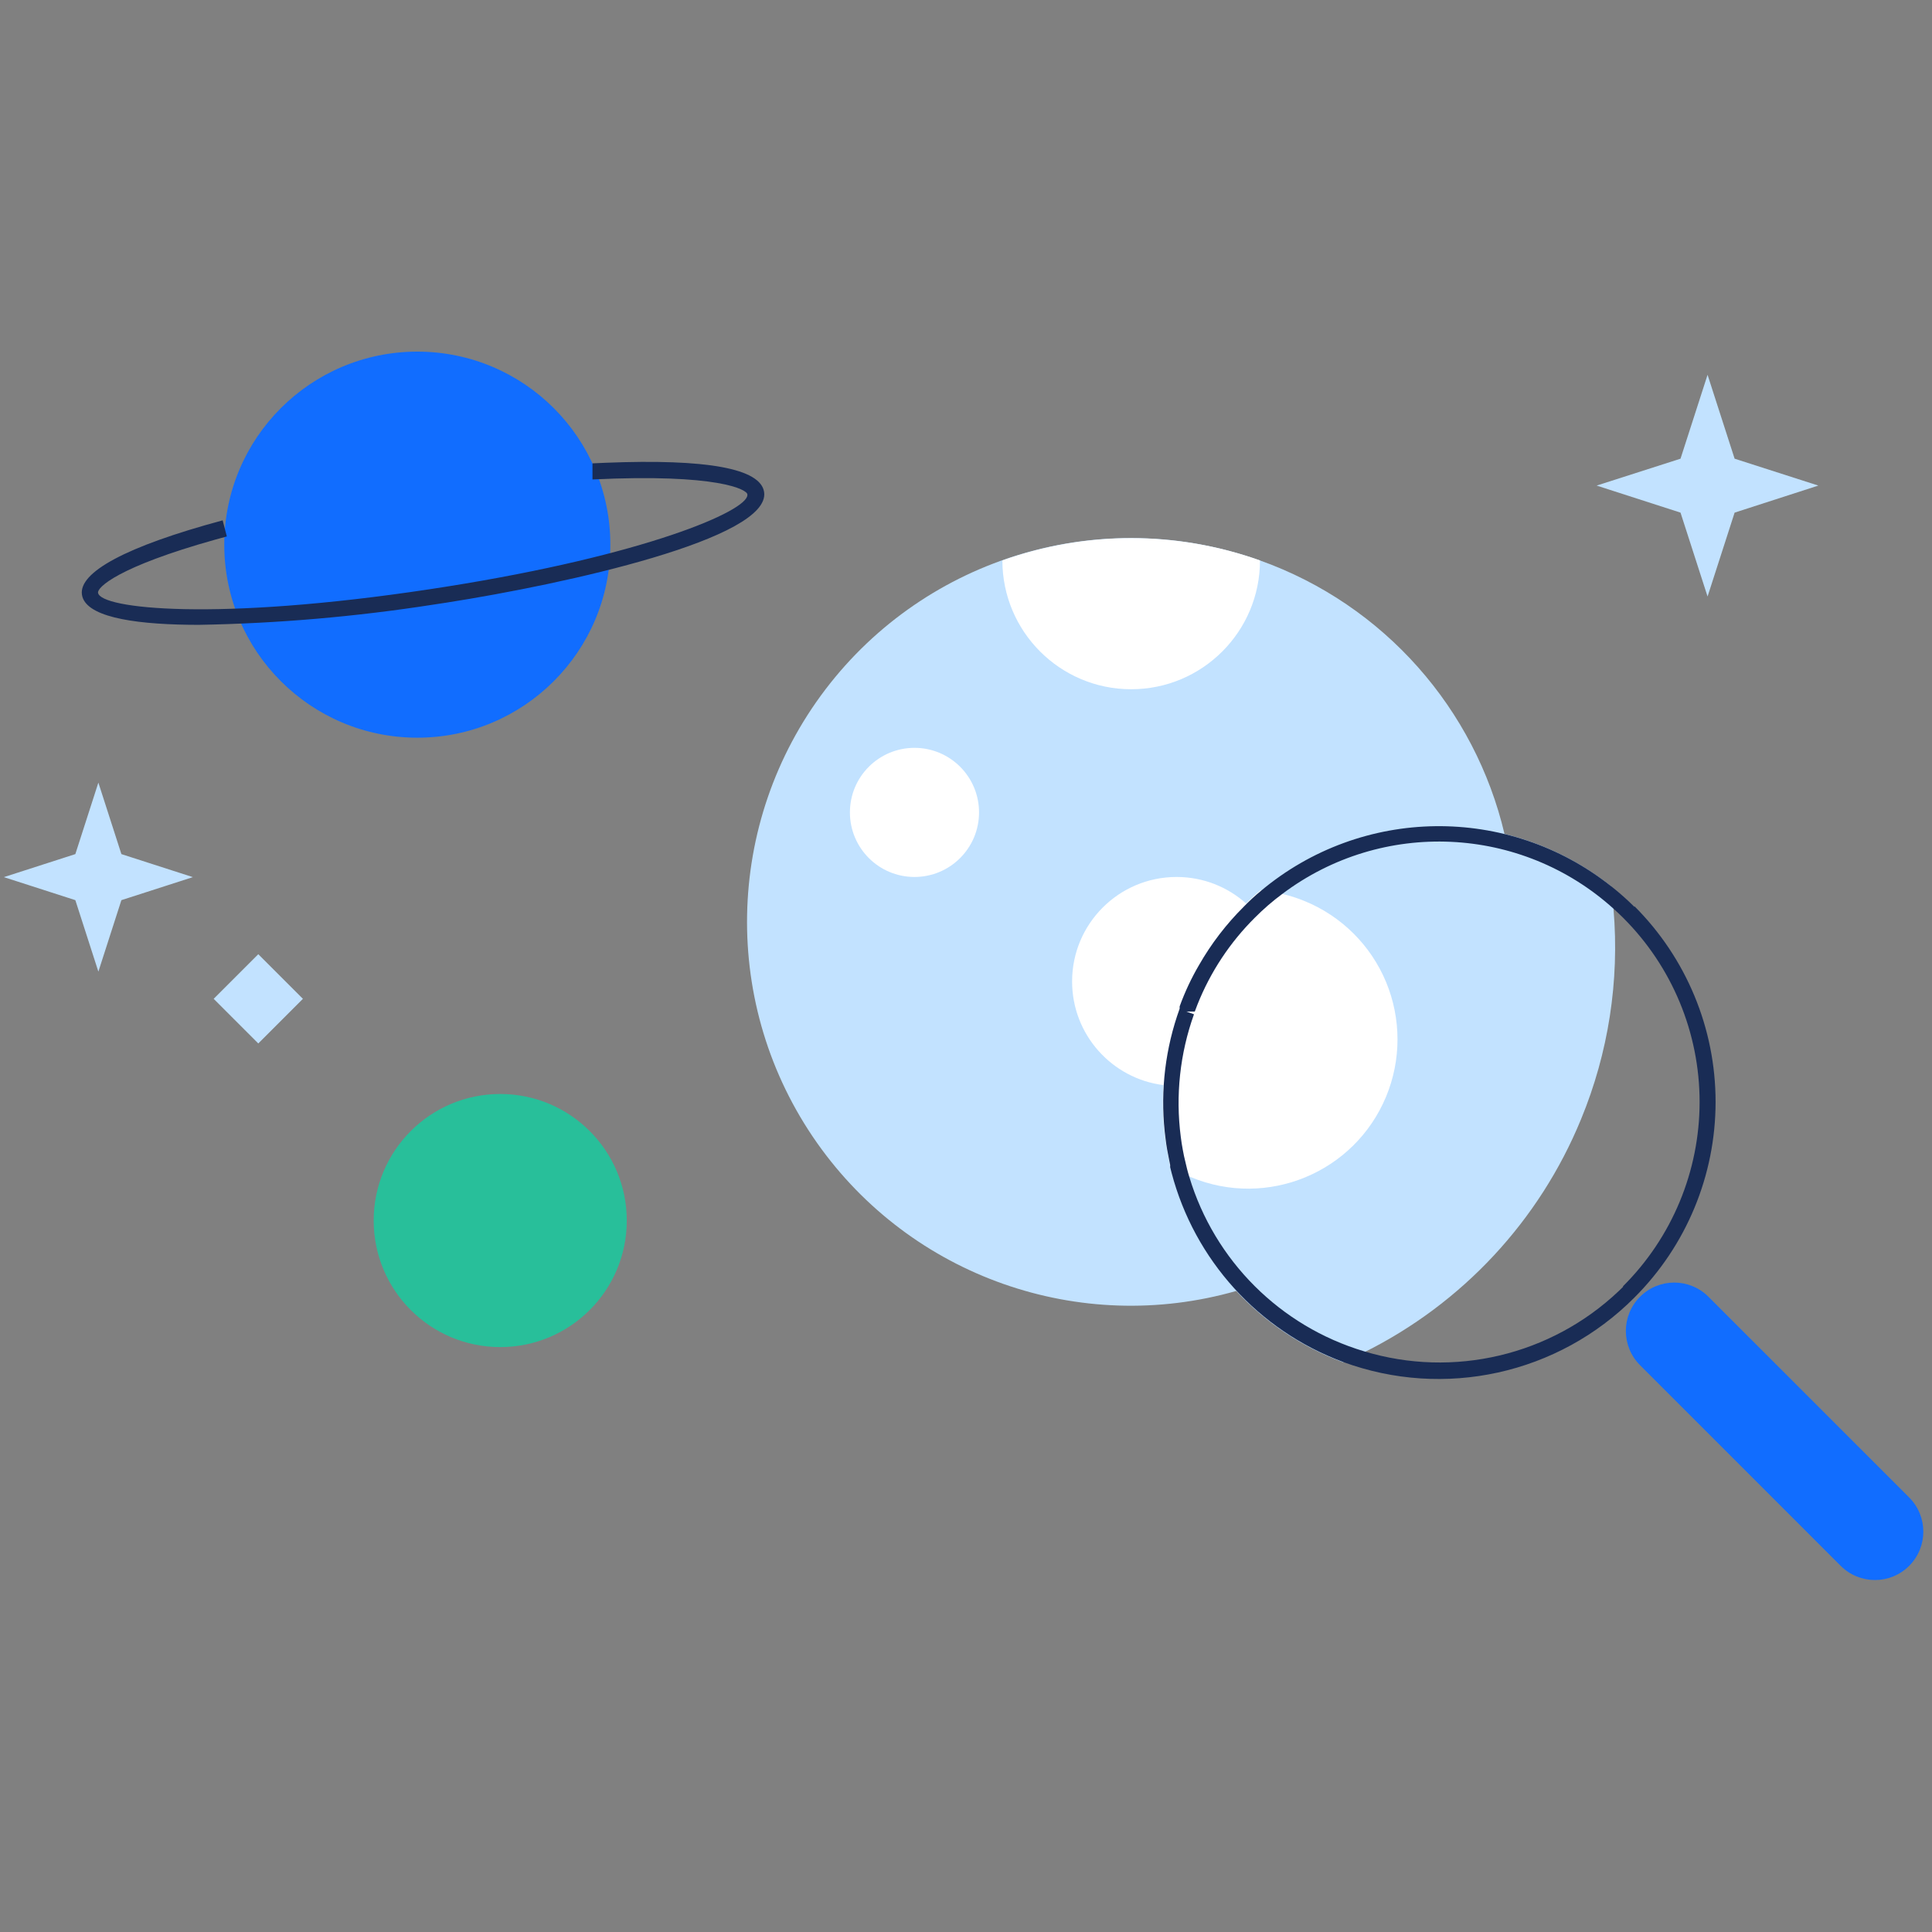 <svg width="120" height="120" viewBox="0 0 120 120" fill="none" xmlns="http://www.w3.org/2000/svg"><rect x="0" y="0" width="120" height="120" fill="#808080" stroke="none"/><g clip-path="url(#clip0_250_70797)"></g><path d="M31.07 83.67C35.411 83.67 38.93 80.151 38.93 75.81C38.93 71.469 35.411 67.95 31.07 67.95C26.729 67.95 23.21 71.469 23.21 75.81C23.21 80.151 26.729 83.67 31.07 83.67Z" fill="#28BF9A"></path><path d="M106.114 80.543L118.581 93.009C119.754 94.183 119.754 96.085 118.581 97.259C117.407 98.432 115.504 98.432 114.331 97.259L101.865 84.793C100.691 83.619 100.691 81.716 101.865 80.543C103.038 79.369 104.941 79.369 106.114 80.543ZM25.92 21.84C32.542 21.84 37.91 27.208 37.91 33.83C37.91 40.452 32.542 45.82 25.92 45.82C19.298 45.82 13.93 40.452 13.93 33.83C13.93 27.208 19.298 21.84 25.92 21.84Z" fill="#116DFF"></path><path d="M78.26 34.81C85.988 37.571 91.623 44.046 93.447 51.797C95.805 52.374 98.07 53.457 100.07 55.05C100.137 55.53 100.187 56.01 100.22 56.49C100.594 60.932 99.901 65.399 98.2 69.52C95.614 75.823 90.822 80.97 84.72 84C84.29 84.22 83.85 84.42 83.41 84.61C80.847 83.659 78.59 82.129 76.785 80.184C67.059 82.963 56.602 79.298 50.749 70.989C44.766 62.494 44.974 51.102 51.263 42.83C57.553 34.559 68.475 31.314 78.26 34.81ZM16.043 59.267L18.815 62.039L16.043 64.811L13.271 62.039L16.043 59.267ZM6.11 48.61L7.54 53.05L11.98 54.48L7.54 55.91L6.11 60.35L4.68 55.91L0.24 54.48L4.68 53.05L6.11 48.61ZM106.06 23.28L107.74 28.49L112.94 30.16L107.74 31.84L106.06 37.05L104.38 31.84L99.17 30.16L104.38 28.49L106.06 23.28Z" fill="#C2E2FF"></path><path d="M73.08 54.47C74.738 54.47 76.251 55.092 77.398 56.115L77.21 56.3C77.557 55.946 77.917 55.613 78.29 55.3C78.742 55.338 79.19 55.412 79.63 55.52C80.112 55.63 80.583 55.781 81.04 55.97C83.325 56.906 85.143 58.715 86.091 60.995C87.038 63.275 87.038 65.84 86.09 68.12C84.124 72.842 78.705 75.08 73.98 73.12L73.87 73.07C73.452 72.893 73.047 72.686 72.66 72.45V72.32L72.6 72.02C72.51 71.58 72.43 71.16 72.38 70.73C72.231 69.622 72.192 68.505 72.259 67.397C69.063 66.995 66.59 64.266 66.59 60.96C66.59 57.375 69.496 54.47 73.08 54.47ZM56.8 46.45C59.015 46.45 60.81 48.245 60.81 50.46C60.81 52.674 59.015 54.47 56.8 54.47C54.585 54.47 52.79 52.674 52.79 50.46C52.79 48.245 54.585 46.45 56.8 46.45ZM78.26 34.81C78.26 39.228 74.678 42.81 70.26 42.81C65.842 42.81 62.26 39.228 62.26 34.81C67.434 32.966 73.086 32.966 78.26 34.81Z" fill="white"></path><path d="M78.31 55.34C84.58 50.08 93.687 49.963 100.09 55.06C100.465 55.357 100.827 55.67 101.176 55.997L101.52 56.33V56.29C104.745 59.511 106.558 63.882 106.558 68.44C106.558 72.998 104.745 77.369 101.52 80.59C96.786 85.352 89.709 86.915 83.41 84.59C78.159 82.636 74.196 78.253 72.771 72.852L72.68 72.49V72.36L72.62 72.06C72.53 71.62 72.45 71.2 72.4 70.77C72.054 68.194 72.298 65.575 73.111 63.11L73.27 62.65V62.51C73.594 61.615 73.999 60.751 74.48 59.93C75.233 58.616 76.157 57.409 77.23 56.34C77.576 55.98 77.936 55.647 78.31 55.34ZM100.24 56.46C94.49 51.25 85.851 50.856 79.65 55.52C79.043 55.969 78.472 56.464 77.94 57C76.394 58.536 75.181 60.372 74.376 62.394L74.21 62.83H73.69L74.16 63C73.288 65.436 73.007 68.044 73.34 70.61C73.373 70.883 73.415 71.148 73.464 71.409L73.54 71.8L73.61 72.1C73.69 72.45 73.77 72.78 73.87 73.1C75.438 78.303 79.514 82.371 84.72 83.93C90.292 85.621 96.333 84.183 100.544 80.188L100.81 79.93V79.89C103.854 76.859 105.565 72.74 105.565 68.445C105.565 64.149 103.854 60.031 100.81 57C100.623 56.813 100.433 56.633 100.24 56.46ZM47.46 30.56C47.893 33.45 35.184 36.266 27.708 37.434L26.88 37.56C22.074 38.307 17.223 38.725 12.36 38.81L11.736 38.806C8.046 38.757 5.289 38.257 5.09 36.94C4.88 35.55 7.81 33.94 13.83 32.32L14.09 33.32L13.392 33.511C7.295 35.216 6.032 36.492 6.09 36.82C6.24 37.82 13.44 38.6 26.68 36.6L27.712 36.44C40.096 34.475 46.395 31.749 46.422 30.75L46.42 30.71C46.42 30.42 44.61 29.4 36.8 29.78V28.78L37.605 28.744C43.922 28.489 47.239 29.101 47.46 30.56Z" fill="#192C55"></path></svg>